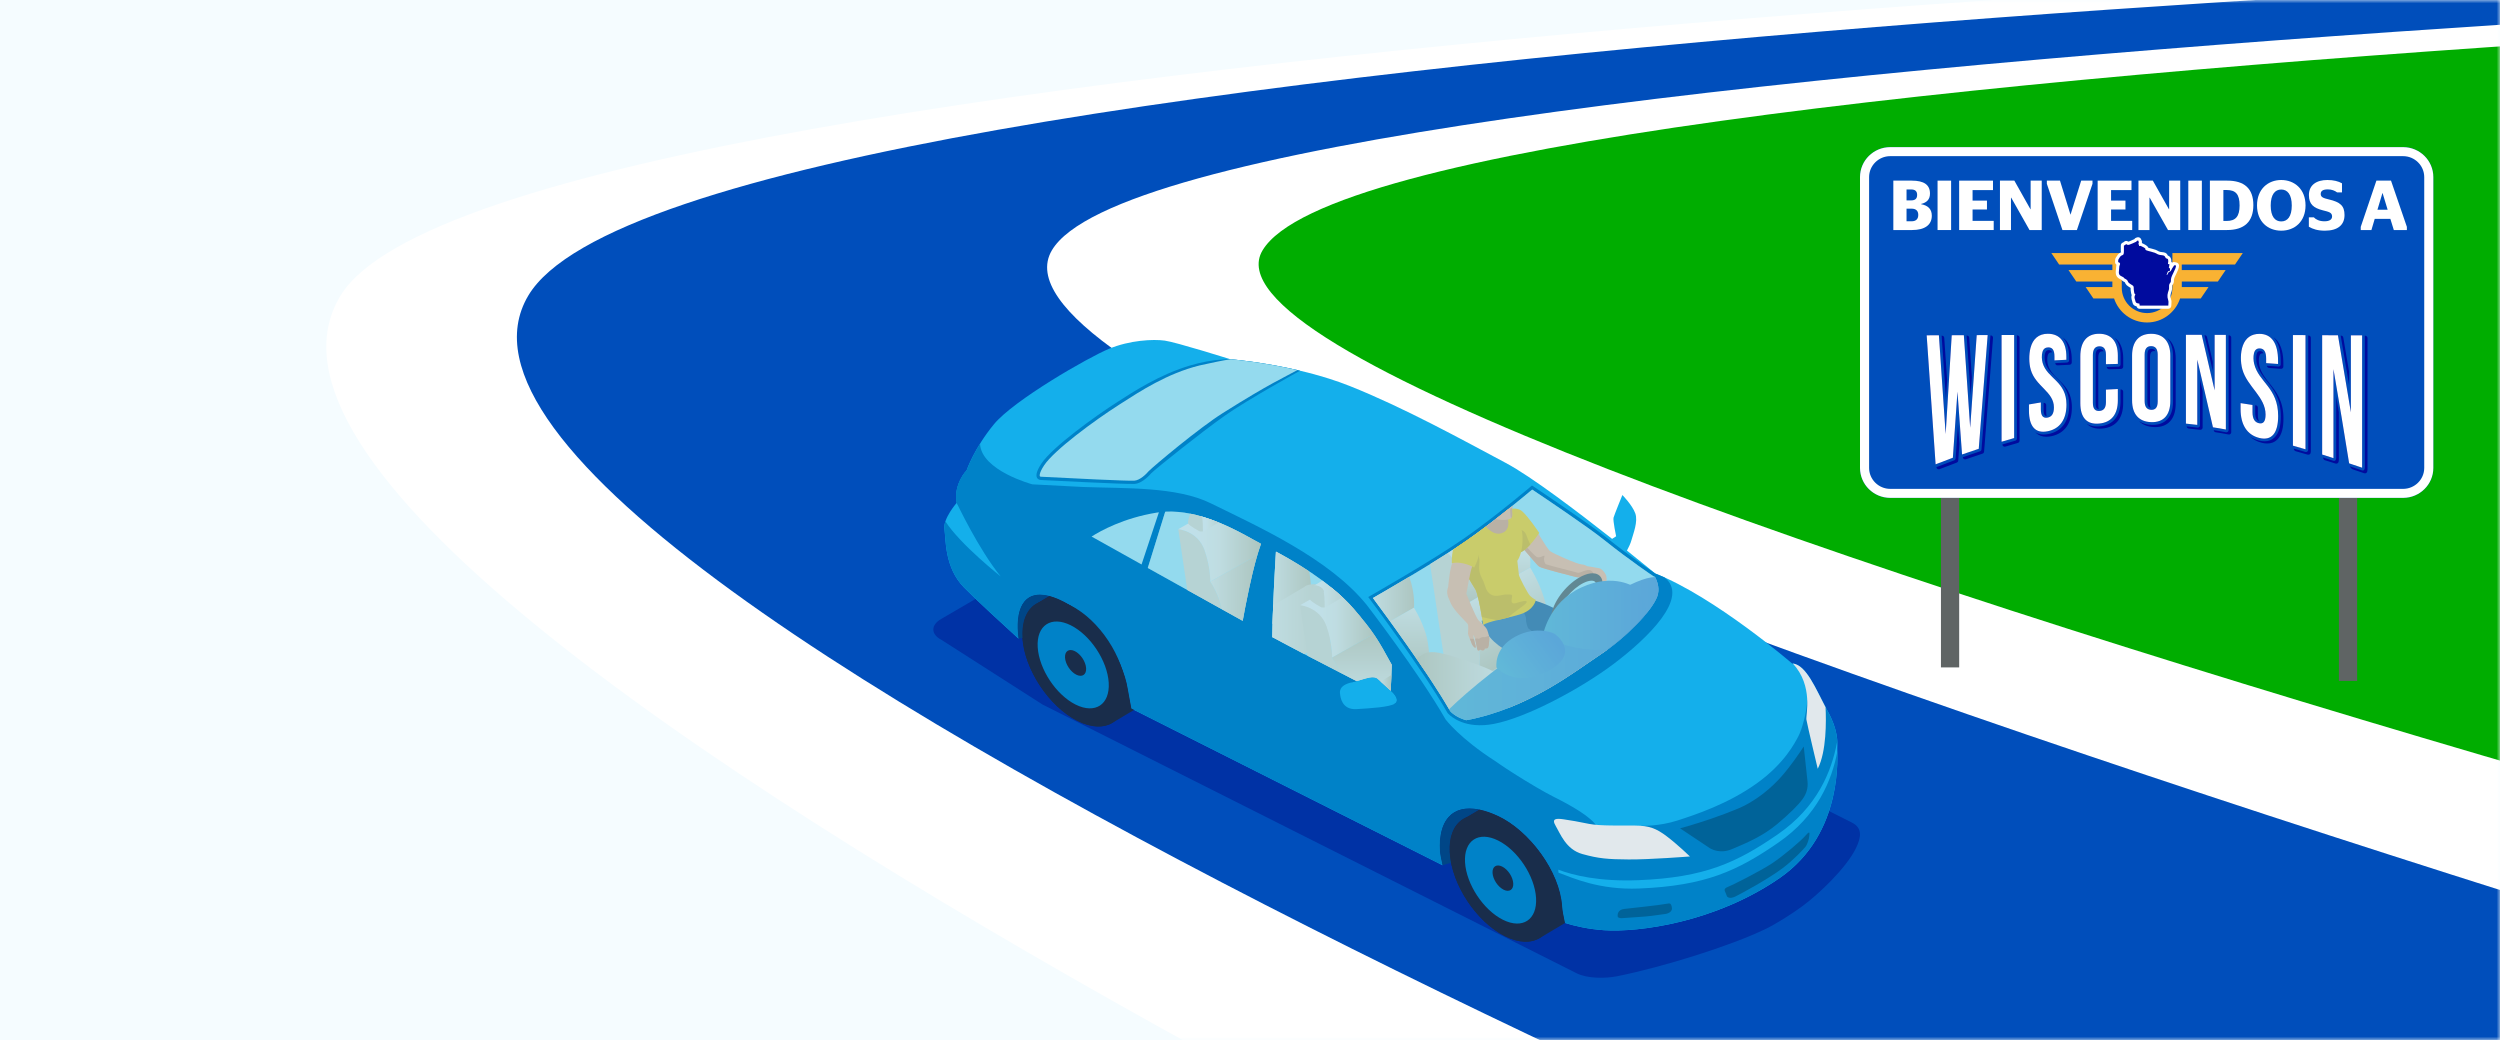 <?xml version="1.0" encoding="UTF-8"?> <svg xmlns="http://www.w3.org/2000/svg" width="375" height="156" viewBox="0 0 375 156" fill="none"><rect x="0" y="0" width="375" height="156" fill="#333333" stroke="none"/><g clip-path="url(#clip0_5756_2271)"><rect width="375" height="156" fill="white"></rect><path d="M375 0H0V156H375V0Z" fill="#F5FCFF"></path><mask id="mask0_5756_2271" style="mask-type:alpha" maskUnits="userSpaceOnUse" x="0" y="0" width="375" height="156"><rect width="375" height="156" transform="matrix(-1 0 0 1 375 0)" fill="#F5FCFF"></rect></mask><g mask="url(#mask0_5756_2271)"><path d="M481.001 -5.706L374.813 0.097L176.849 20.841L139.967 42.743L307.672 140.426L448.45 153.684L481.001 -5.706Z" fill="#00AD00"></path><path d="M437.509 -7.297C437.509 -7.297 75.411 4.265 51.072 44.358C21.095 93.745 318.26 226.199 318.26 226.199L569.125 166.757C569.125 166.757 171.487 67.459 189.381 37.557C208.081 6.309 578.295 -2.295 578.295 -2.295L437.509 -7.297Z" fill="white"></path><path d="M346.422 206.702C346.422 206.702 52.671 89.192 79.234 44.358C103.14 4.009 465.671 -5.998 465.671 -5.998L546.69 -4.463C546.69 -4.463 176.252 6.173 157.777 37.553C138.027 71.102 537.521 181.918 537.521 181.918L346.422 206.702Z" fill="#004EBB"></path></g><path d="M141.165 92.852C139.58 93.762 139.616 95.177 141.25 95.998L156.379 105.68L236.49 145.988C238.124 146.809 240.817 146.789 242.613 146.429C249.427 145.046 259.473 141.936 264.828 139.352C266.473 138.555 268.855 137.03 270.328 135.947C272.807 134.127 276.948 130.2 278.392 127.227C279.188 125.581 279.407 124.206 277.773 123.381L179.338 73.844C177.704 73.023 175.071 73.092 173.486 74.002L141.165 92.852Z" fill="#0032A5"></path><path d="M143.499 75.43C143.005 72.587 144.999 70.545 144.999 70.545C144.999 70.545 146.123 67.249 149.088 63.641C152.052 60.038 163.169 53.644 166.324 52.33C169.474 51.015 172.989 50.854 174.716 51.092C176.446 51.331 184.527 53.879 184.527 53.879C184.527 53.879 194.314 54.659 202.438 57.891C210.563 61.122 219.367 65.979 225.89 69.453C229.692 71.475 236.66 76.769 241.816 80.829L242.419 80.445C242.419 80.445 241.917 78.071 242.031 77.65C242.144 77.226 243.357 74.253 243.357 74.253C243.357 74.253 244.837 75.754 245.29 76.995C245.743 78.237 244.963 80.109 244.72 81.019C244.582 81.537 244.275 82.151 244.041 82.588C244.037 82.584 244.028 82.58 244.024 82.576C246.556 84.598 248.275 86.018 248.275 86.018C257.249 89.54 268.811 99.517 268.811 99.517C271.019 99.63 272.544 103.796 274.133 106.635C275.727 109.478 275.642 111.391 275.597 112.224C275.549 113.057 276.657 124.983 266.979 131.684C257.297 138.381 245.747 139.878 240.603 139.53C238.229 139.368 236.223 138.899 234.751 138.442C234.549 137.476 234.363 136.57 234.322 135.939C234.011 130.746 229.389 124.538 224.657 122.362C218.53 119.544 215.675 122.407 215.99 127.604C216.023 128.117 216.176 128.93 216.383 129.784L169.709 106.279C169.503 105.171 169.28 104.034 169.171 103.347C168.403 98.619 164.714 93.293 160.605 90.83C154.038 86.895 152.076 90.632 152.78 95.784C152.78 95.788 152.78 95.788 152.78 95.792C150.451 93.673 146.584 90.126 144.607 88.121C141.654 85.132 141.885 80.845 141.663 79.325C141.44 77.804 143.499 75.43 143.499 75.43Z" fill="#14AFEB"></path><path d="M141.659 79.325C141.881 80.845 141.651 85.132 144.603 88.121C146.584 90.127 150.447 93.673 152.776 95.792C152.776 95.788 152.776 95.788 152.776 95.784C152.068 90.632 154.034 86.891 160.601 90.83C164.71 93.293 168.403 98.619 169.167 103.347C169.28 104.034 169.503 105.171 169.705 106.279L216.379 129.784C216.172 128.93 216.015 128.117 215.986 127.604C215.675 122.407 218.53 119.544 224.653 122.363C229.385 124.538 234.007 130.746 234.318 135.939C234.355 136.57 234.545 137.476 234.747 138.442C236.219 138.899 238.225 139.368 240.599 139.53C245.743 139.878 257.293 138.382 266.975 131.684C275.759 125.606 275.658 115.225 275.601 112.729C274.788 117 272.633 122.346 266.724 126.411C260.618 130.613 255.854 132.873 245.84 133.278C239.94 133.512 235.985 131.729 233.768 130.892L233.74 130.451C235.956 131.288 239.863 132.263 245.763 132.028C255.781 131.628 260.541 129.363 266.647 125.165C272.596 121.073 274.74 115.686 275.541 111.399C275.569 111.549 275.589 111.69 275.609 111.828C275.63 110.857 275.504 109.098 274.129 106.639C273.684 105.842 273.243 104.944 272.795 104.059C271.759 105.818 271.084 104.952 271.084 104.952C271.031 106.869 270.243 109.551 269.753 110.448C269.264 111.346 267.735 114.497 263.465 117.542C259.198 120.587 254.353 122.197 251.583 123.086C248.813 123.976 246.176 123.871 246.176 123.871C242.924 125.505 239.604 124.098 239.604 124.098C238.832 122.581 235.532 120.757 233.057 119.524C231.714 118.852 229.344 117.465 227.197 116.102C225.393 114.958 224.333 114.197 224.333 114.197C218.943 110.74 216.844 107.921 216.844 107.921C212.743 100.775 204.994 90.721 204.994 90.721C199.353 83.753 188.716 78.985 181.587 75.483C176.499 72.983 168.864 73.279 162.454 73.048L154.859 72.652C154.859 72.652 147.155 70.593 147.005 66.541C145.581 68.834 144.999 70.537 144.999 70.537C144.999 70.537 143.005 72.583 143.499 75.422C143.499 75.422 146.783 82.402 150.107 86.467C150.107 86.467 144.028 81.67 141.812 78.204C141.679 78.601 141.61 78.985 141.659 79.325ZM202.766 102.352C204.756 101.899 205.937 101.187 206.693 101.859L208.905 103.873C208.905 103.873 210.062 105.001 209.245 105.535C208.428 106.069 205.706 106.234 203.47 106.368C201.233 106.501 201.059 104.471 201.015 104.144C200.966 103.812 200.78 102.805 202.766 102.352Z" fill="#0082C8"></path><path d="M173.434 76.409C173.85 76.34 174.267 76.295 174.683 76.271C180.98 75.891 187.35 79.878 189.537 81.1C193.052 83.057 199.648 86.604 203.458 91.048C208.116 96.48 207.016 96.039 214.065 108.095C214.065 108.095 212.068 107.088 209.136 105.595C209.172 105.575 209.212 105.559 209.245 105.535C210.062 105.001 208.905 103.872 208.905 103.872L206.693 101.858C205.937 101.191 204.76 101.899 202.782 102.348C197.63 99.703 191.948 96.751 188.603 94.903C181.364 90.895 162.806 80.525 162.806 80.525C162.806 80.525 166.745 77.496 173.434 76.409Z" fill="#0082C8"></path><path d="M219.719 122.702L221.879 121.42C222.716 121.59 223.638 121.897 224.653 122.366C229.385 124.542 234.007 130.75 234.319 135.943C234.355 136.573 234.545 137.479 234.747 138.446C234.747 138.446 234.751 138.446 234.755 138.446L230.95 140.711C229.648 141.495 227.816 141.463 225.741 140.427C221.454 138.284 217.75 132.675 217.463 127.895C217.305 125.294 218.191 123.474 219.719 122.702Z" fill="#192D4B"></path><path d="M221.879 121.416L219.719 122.698C218.186 123.471 217.301 125.29 217.458 127.891C217.487 128.388 217.556 128.894 217.657 129.403L216.379 129.783C216.172 128.93 216.015 128.117 215.986 127.604C215.724 123.272 217.669 120.563 221.879 121.416Z" fill="#004687"></path><path d="M217.459 127.891C217.746 132.671 221.454 138.284 225.737 140.423C230.024 142.563 233.267 140.423 232.98 135.643C232.693 130.863 228.985 125.25 224.698 123.11C220.415 120.971 217.172 123.11 217.459 127.891Z" fill="#192D4B"></path><path d="M217.916 128.343C218.183 132.752 221.6 137.928 225.551 139.902C229.506 141.875 232.495 139.906 232.232 135.493C231.965 131.085 228.548 125.909 224.593 123.935C220.641 121.962 217.653 123.935 217.916 128.343Z" fill="#192D4B"></path><path d="M219.756 129.359C219.954 132.643 222.498 136.493 225.438 137.965C228.378 139.433 230.602 137.965 230.408 134.685C230.21 131.401 227.666 127.551 224.726 126.083C221.782 124.607 219.557 126.079 219.756 129.359Z" fill="#0082C8"></path><path d="M223.881 130.944C223.937 131.903 224.681 133.023 225.539 133.456C226.396 133.884 227.047 133.456 226.987 132.497C226.93 131.539 226.186 130.414 225.328 129.986C224.471 129.557 223.824 129.986 223.881 130.944Z" fill="#192D4B"></path><path d="M155.623 90.417L157.366 89.378C158.288 89.617 159.364 90.086 160.602 90.83C164.711 93.293 168.403 98.619 169.167 103.346C169.28 104.034 169.503 105.17 169.705 106.278L170.114 106.485L166.85 108.426C165.548 109.211 163.716 109.178 161.641 108.143C157.354 106.003 153.646 100.39 153.359 95.61C153.205 93.01 154.091 91.194 155.623 90.417Z" fill="#192D4B"></path><path d="M153.359 95.61C153.646 100.391 157.354 106.004 161.641 108.143C165.928 110.283 169.171 108.147 168.884 103.363C168.597 98.583 164.888 92.969 160.602 90.83C156.315 88.691 153.071 90.83 153.359 95.61Z" fill="#192D4B"></path><path d="M153.816 96.063C154.082 100.471 157.5 105.648 161.451 107.625C165.406 109.599 168.395 107.625 168.132 103.217C167.865 98.809 164.448 93.632 160.492 91.659C156.541 89.681 153.553 91.655 153.816 96.063Z" fill="#192D4B"></path><path d="M155.655 97.078C155.854 100.358 158.397 104.212 161.337 105.684C164.282 107.152 166.502 105.684 166.308 102.405C166.11 99.121 163.566 95.271 160.626 93.799C157.681 92.327 155.457 93.795 155.655 97.078Z" fill="#0082C8"></path><path d="M159.752 98.647C159.813 99.622 160.569 100.766 161.443 101.203C162.316 101.64 162.98 101.203 162.919 100.229C162.858 99.254 162.106 98.109 161.228 97.673C160.355 97.236 159.696 97.673 159.752 98.647Z" fill="#192D4B"></path><path d="M157.366 89.382L155.623 90.422C154.091 91.194 153.205 93.014 153.359 95.61C153.359 95.63 153.363 95.655 153.363 95.675L152.776 95.792C152.776 95.788 152.776 95.788 152.776 95.784C152.202 91.603 153.391 88.355 157.366 89.382Z" fill="#004687"></path><path d="M219.723 80.683C224.532 77.319 229.797 72.826 229.797 72.826C229.797 72.826 238.128 78.37 240.846 80.542C244.914 83.793 248.275 86.018 248.275 86.018C248.724 86.196 249.185 86.39 249.646 86.596C253.569 89.569 247.09 95.78 242.091 99.554C237.093 103.323 228.907 107.682 224.042 108.592C223.541 108.685 223.072 108.742 222.627 108.77C218.773 109.001 217.131 106.942 217.131 106.942C213.398 100.399 205.233 89.552 205.233 89.552C205.233 89.552 214.915 84.048 219.723 80.683Z" fill="#0082C8"></path><path d="M156.21 69.538C157.847 67.059 164.282 62.42 167.646 60.273C170.053 58.736 173.947 56.156 178.618 54.789C180.175 54.332 181.817 54.012 183.52 53.911C183.851 53.891 184.187 53.879 184.527 53.879C184.527 53.879 189.339 54.263 195.013 55.605C195.013 55.605 187.204 59.892 183.698 62.367C180.191 64.838 173.426 70.254 172.661 71.01C172.661 71.01 171.44 72.514 170.174 72.587C168.908 72.664 156.161 72.001 156.161 72.001C156.161 72.001 154.572 72.017 156.21 69.538Z" fill="#0082C8"></path><path d="M220.002 81.079C224.143 78.184 228.669 74.411 229.829 73.436C231.354 74.455 238.16 79.025 240.534 80.926C244.574 84.153 247.967 86.406 248 86.426L248.044 86.454L248.093 86.474C248.141 86.495 248.198 86.519 248.25 86.539C248.663 87.34 248.97 88.395 248.59 89.451C247.818 91.606 243.875 95.663 240.041 98.194C236.336 100.637 229.275 106.291 219.929 108.03C218.413 107.605 217.664 106.821 217.527 106.663C214.239 100.916 207.514 91.809 205.949 89.706C207.971 88.541 215.845 83.991 220.002 81.079Z" fill="#94DAEE"></path><path d="M188.017 80.954C188.45 81.193 188.83 81.407 189.149 81.573C187.952 84.817 186.808 90.875 186.403 93.123C182.432 90.915 176.871 87.817 172.168 85.193L174.784 76.757C179.957 76.473 185.194 79.385 188.017 80.954Z" fill="#94DAEE"></path><path d="M173.514 76.89C173.62 76.874 173.725 76.861 173.834 76.845L171.233 84.671C167.824 82.77 164.989 81.185 163.736 80.485C165.082 79.624 168.536 77.698 173.514 76.89Z" fill="#94DAEE"></path><path d="M170.141 72.102C170.999 72.049 171.973 71.074 172.277 70.702L172.293 70.682L172.313 70.666C173.122 69.861 179.787 64.252 183.41 61.967C190.528 57.478 192.7 56.58 194.609 55.513C189.562 54.348 185.287 53.943 184.616 53.887C183.447 54.048 181.93 54.38 179.936 54.817C175.075 56.014 170.946 58.74 168.285 60.442L167.905 60.685C164.124 63.099 158.122 67.524 156.614 69.805C155.793 71.046 155.971 71.418 155.975 71.43C156.011 71.499 156.149 71.511 156.149 71.511H156.153H156.181C160.585 71.746 169.163 72.162 170.141 72.102Z" fill="#94DAEE"></path><path d="M272.661 115.317C272.661 115.317 271.076 108.673 270.962 107.949C270.849 107.225 272.046 102.926 268.932 99.529C270.938 99.768 272.378 103.343 273.834 106.089C273.935 108.139 273.987 112.729 272.661 115.317Z" fill="#E1E8EC"></path><path d="M253.492 128.469C253.492 128.469 251.648 126.686 250.03 125.461C248.416 124.235 247.365 123.859 245.282 123.835C243.203 123.815 239.976 123.908 238.391 123.588C236.806 123.269 235.52 123.026 234.508 122.893C233.497 122.755 232.664 122.735 233.344 123.867C234.023 124.999 234.864 127.414 237.352 128.105C239.839 128.797 241.181 128.894 244.291 128.918C247.401 128.947 253.492 128.469 253.492 128.469Z" fill="#E1E8EC"></path><path d="M258.466 127.689C258.899 127.664 259.332 127.559 259.756 127.381L260.104 127.236C262.049 126.415 264.464 125.392 266.623 123.572C268.471 122.011 269.701 120.802 270.38 119.871C270.979 119.05 271.226 118.185 271.128 117.222C271.035 116.317 270.736 113.546 270.562 111.973C269.842 113.081 268.564 114.954 267.185 116.511C266.017 117.829 263.554 120.227 260.165 121.505C259.93 121.594 259.696 121.687 259.461 121.784C259.231 121.877 259 121.97 258.77 122.055C256.032 123.095 253.334 123.887 252.012 124.251L256.505 127.244C256.501 127.248 257.306 127.758 258.466 127.689Z" fill="#006399"></path><path d="M243.608 136.343C244.962 136.177 248.461 135.842 250.135 135.546C250.41 135.498 250.681 135.405 250.786 136.169C250.895 136.934 249.832 137.091 249.832 137.091C248.364 137.31 246.993 137.484 246.107 137.528C246.107 137.528 243.458 137.718 243.211 137.73C242.904 137.742 242.677 137.568 242.677 137.568C242.552 137.083 242.758 136.448 243.608 136.343Z" fill="#006399"></path><path d="M258.721 133.641L259.056 134.47C259.056 134.47 259.376 134.936 260.322 134.466C261.265 133.997 265.135 131.915 267.375 130.24C269.037 128.999 270.55 127.357 270.833 127.001C271.116 126.645 271.379 125.739 271.391 125.412C271.403 125.084 271.593 124.453 270.865 125.298C270.137 126.144 267.541 128.352 265.806 129.504C264.071 130.657 259.724 132.845 258.984 133.128C258.988 133.132 258.579 133.29 258.721 133.641Z" fill="#006399"></path><path d="M144.878 70.682C144.878 70.682 144.404 71.762 145.355 72.854C146.305 73.946 148.42 75.822 148.42 75.822C148.42 75.822 148.954 76.033 147.975 77.222C146.997 78.41 146.875 78.419 146.875 78.419C146.875 78.419 146.73 78.588 146.495 78.601C146.317 78.613 146.091 78.532 145.84 78.216C145.258 77.489 144.073 76.364 143.503 75.426C143.078 73.02 144.449 71.184 144.878 70.682Z" fill="#0082C8"></path><path d="M206.693 101.858C206.033 101.276 205.055 101.741 203.498 102.166C199.134 99.929 194.318 97.434 190.84 95.562C190.896 91.182 191.248 85.083 191.39 82.734C196.615 85.544 200.63 88.505 203.081 91.364C206.135 94.927 206.689 95.934 208.747 99.687C208.755 99.699 208.759 99.711 208.767 99.723L208.61 103.602L206.693 101.858Z" fill="#94DAEE"></path><path d="M216.783 99.889L221.62 101.956C221.798 100.771 222.275 99.04 221.737 95.93C221.207 92.873 219.662 90.746 219.662 90.746C219.662 90.746 219.723 88.218 218.655 85.217C218.3 84.222 217.75 83.502 217.155 82.973C216.31 83.515 215.416 84.073 214.514 84.627L216.783 99.889Z" fill="#D4CDBF"></path><path d="M229.522 85.124C229.522 85.124 229.793 82.787 228.726 79.79C228.119 78.087 227.092 77.024 226.23 76.385C224.398 77.845 222.15 79.58 220.006 81.084C219.181 81.662 218.207 82.305 217.163 82.973C217.758 83.502 218.308 84.222 218.664 85.217C219.731 88.218 219.671 90.746 219.671 90.746L229.522 85.124Z" fill="url(#paint0_linear_5756_2271)"></path><path d="M221.737 95.934C221.207 92.877 219.662 90.75 219.662 90.75L229.518 85.128C229.518 85.128 230.768 87.029 231.605 89.698C232.139 91.397 232.341 94.519 232.163 95.7L221.62 101.96C221.798 100.775 222.279 99.04 221.737 95.934Z" fill="url(#paint1_linear_5756_2271)"></path><path d="M241.125 97.439C238.84 96.509 235.9 95.578 234.791 95.356C232.846 94.964 232.151 95.684 232.151 95.684L221.664 101.908C221.882 103.04 224.111 104.799 226.367 106.146C232.531 103.707 237.246 100.035 240.041 98.191C240.405 97.956 240.765 97.702 241.125 97.439Z" fill="url(#paint2_linear_5756_2271)"></path><path d="M208.513 93.196L212.088 91.158C212.088 91.158 212.318 89.152 211.404 86.58C211.396 86.56 211.388 86.544 211.38 86.523C208.965 87.963 206.858 89.176 205.949 89.702C206.418 90.329 207.352 91.591 208.513 93.196Z" fill="url(#paint3_linear_5756_2271)"></path><path d="M212.087 91.158L208.512 93.196C210.021 95.283 211.921 97.956 213.709 100.613L214.356 100.229C214.506 99.214 214.336 96.537 213.879 95.081C213.159 92.792 212.087 91.158 212.087 91.158Z" fill="url(#paint4_linear_5756_2271)"></path><path d="M217.405 106.445C220.811 104.382 224.673 101.903 224.774 101.418C224.948 100.589 217.729 98.279 215.873 97.924C214.016 97.572 213.353 98.219 213.353 98.219L212.431 98.737C214.259 101.389 216.087 104.164 217.405 106.445Z" fill="url(#paint5_linear_5756_2271)"></path><path d="M230.04 90.034C230.04 90.034 232.834 90.77 234.586 92.181C236.337 93.593 238.65 96.298 238.65 96.298L236.963 98.931C236.963 98.931 231.067 96.044 229.441 95.17C227.816 94.296 226.412 91.623 226.412 91.623L230.04 90.034Z" fill="#014B89"></path><path d="M228.054 90.875C228.054 90.875 228.976 92.428 228.908 92.889C228.839 93.35 229.207 94.232 229.207 94.232C229.207 94.232 232.038 96.387 232.826 97.5C233.615 98.616 234.375 100.351 234.161 100.367C233.947 100.383 230.938 101.596 230.938 101.596C230.938 101.596 228.293 98.786 226.728 98.001C225.163 97.221 222.809 95.728 222.239 93.124L228.054 90.875Z" fill="#1A64A3"></path><path d="M238.075 84.93C238.075 84.93 238.092 84.934 238.116 84.934C238.302 84.963 239.07 85.072 239.414 85.153C239.806 85.246 240.033 85.124 240.53 85.699C241.028 86.277 241.003 86.665 240.983 87.053C240.959 87.442 240.83 88.02 240.704 88.153C240.579 88.287 240.526 88.421 240.344 88.388C240.162 88.356 240.081 88.263 240.093 88.275C240.102 88.287 239.851 88.271 239.867 88.008C239.883 87.749 240.025 87.183 240.025 87.183L239.879 86.718C239.879 86.718 239.519 86.471 239.414 86.504C239.309 86.536 238.306 86.584 238.306 86.584C238.306 86.584 236.903 86.686 236.373 86.548C235.839 86.41 231.302 85.274 230.881 84.995C230.464 84.712 228.883 82.682 228.22 82.019C227.557 81.355 227.318 79.131 226.934 79.014C226.554 78.9 225.672 78.957 225.672 78.957L225.005 77.614C225.005 77.614 226.865 75.746 228.042 76.701C229.219 77.651 229.611 78.221 229.805 78.476C229.999 78.731 231.985 82.281 232.535 82.686C233.089 83.09 236.684 84.668 237.25 84.659C237.655 84.659 238.075 84.93 238.075 84.93Z" fill="#F2A983"></path><path d="M227.933 80.826C227.933 80.826 229.866 83.127 230.452 83.511C231.035 83.895 231.803 83.001 231.658 83.511C231.512 84.021 231.694 84.534 231.896 84.643C232.098 84.753 236.401 85.832 236.697 85.921C236.992 86.01 238.096 85.254 238.658 85.594C238.994 85.796 239.147 86.192 239.083 86.54C238.755 86.564 238.31 86.585 238.31 86.585C238.31 86.585 236.907 86.686 236.377 86.548C235.843 86.411 231.306 85.274 230.885 84.995C230.469 84.712 228.887 82.682 228.224 82.019C228.03 81.825 227.872 81.497 227.735 81.129L227.933 80.826Z" fill="#D88F69"></path><path d="M226.295 76.43C226.295 76.43 227.484 75.956 228.358 76.721C229.231 77.489 230.885 79.932 230.885 79.932C230.885 79.932 229.187 82.569 227.905 82.912C226.619 83.256 226.295 76.43 226.295 76.43Z" fill="#F6C100"></path><path d="M227.136 79.681C227.362 79.216 228.612 79.293 228.944 80.247C229.142 80.826 229.385 81.351 229.546 81.675C229.025 82.249 228.43 82.775 227.904 82.916C227.366 83.058 226.946 81.962 226.63 80.635C226.865 80.187 227.063 79.823 227.136 79.681Z" fill="#DDA800"></path><path d="M223.577 80.652C225.365 80.979 226.59 80.894 226.841 79.92C227.092 78.945 226.028 76.899 226.028 76.899L225.708 76.798C224.629 77.651 223.436 78.577 222.214 79.483C222.392 79.996 222.776 80.506 223.577 80.652Z" fill="#D88F69"></path><path d="M227.832 86.204C227.804 85.836 227.597 84.118 227.597 84.118C227.929 83.673 228.471 82.439 228.37 80.409C228.269 78.379 226.975 76.587 226.975 76.587C226.975 76.587 226.497 76.49 226.109 76.478C225.972 76.587 225.826 76.701 225.685 76.814C225.697 76.826 225.701 76.838 225.713 76.85C226.279 77.493 226.655 79.26 225.543 79.851C224.552 80.377 223.679 79.786 223.141 79.244C223.048 79.151 222.963 79.066 222.878 78.981C221.928 79.697 220.957 80.409 220.003 81.076C219.566 81.384 219.089 81.707 218.579 82.043C218.749 84.134 220.864 87.68 221.297 88.392C221.798 89.217 222.478 93.771 222.478 93.771C223.153 93.201 225.79 92.825 227.978 92.161C230.17 91.498 230.372 89.99 230.372 89.99C230.372 89.99 229.834 89.698 229.502 89.371C229.175 89.047 227.864 86.572 227.832 86.204Z" fill="#F6C100"></path><path d="M226.283 77.918C227.023 77.736 226.805 77.105 226.809 76.64C226.813 76.401 226.845 76.13 226.877 75.863C226.113 76.478 225.256 77.157 224.346 77.861C225.041 78.027 225.781 78.043 226.283 77.918Z" fill="#F2A983"></path><path d="M226.643 77.744C226.942 77.473 226.809 77.004 226.813 76.64C226.817 76.401 226.849 76.13 226.881 75.863C226.865 75.875 226.853 75.888 226.837 75.9C226.865 76.049 226.869 76.239 226.655 76.26C226.42 76.28 226.562 76.688 226.554 76.951C226.554 77.093 226.582 77.441 226.643 77.744Z" fill="#D88F69"></path><path d="M221.911 84.287C221.806 85.383 221.875 85.965 222.364 86.883C222.849 87.802 222.785 88.679 223.63 89.168C224.475 89.658 225.219 89.14 226.077 89.168C226.934 89.193 226.865 89.156 226.772 89.735C226.679 90.309 226.728 90.657 227.444 90.45C228.163 90.24 229.174 89.904 228.976 90.382C228.819 90.766 226.877 91.898 226.255 92.634C225.676 92.776 225.11 92.905 224.596 93.031C223.941 92.917 223.128 92.748 222.283 92.561C222.045 91.15 221.632 88.954 221.301 88.404C220.839 87.644 218.639 84.4 218.757 82.398L221.131 82.119C221.131 82.111 222.016 83.191 221.911 84.287Z" fill="#DDA800"></path><path d="M234.194 94.337C234.651 94.337 235.196 94.195 235.803 93.9C237.898 92.877 239.928 90.374 240.333 88.307C240.62 86.839 240.013 85.99 238.881 85.99C238.424 85.99 237.878 86.131 237.271 86.427C235.176 87.45 233.146 89.953 232.742 92.02C232.455 93.488 233.065 94.337 234.194 94.337ZM233.664 92.194C234.003 90.475 235.775 88.299 237.538 87.438C237.991 87.215 238.408 87.102 238.739 87.102C238.998 87.102 239.184 87.171 239.297 87.308C239.471 87.518 239.512 87.935 239.415 88.445C239.075 90.163 237.303 92.339 235.54 93.201C235.087 93.423 234.671 93.54 234.339 93.54C234.08 93.54 233.894 93.472 233.781 93.334C233.607 93.12 233.563 92.703 233.664 92.194Z" fill="#39464A"></path><path d="M248.591 89.451C248.967 88.408 248.667 87.365 248.263 86.568C245.258 86.536 238.82 91.065 232.495 94.834C226.368 98.486 219.978 103.788 217.37 106.384C217.422 106.477 217.479 106.57 217.527 106.659C217.665 106.817 218.413 107.602 219.93 108.026C229.276 106.287 236.337 100.638 240.041 98.191C243.875 95.663 247.818 91.607 248.591 89.451Z" fill="url(#paint6_linear_5756_2271)"></path><path d="M247.017 91.947C246.678 89.933 245.266 88.129 245.266 88.129C245.266 88.129 242.164 85.832 237.178 88.129C232.191 90.426 231.431 95.368 231.431 95.368V95.465C234.375 96.86 237.93 97.802 241.206 97.374C243.438 95.74 245.594 93.706 247.017 91.947Z" fill="url(#paint7_linear_5756_2271)"></path><path d="M224.475 100.124C224.475 100.124 224.014 97.257 227.294 95.498C230.574 93.739 233.174 95.057 233.174 95.057C233.174 95.057 237.315 97.892 232.264 100.622C227.217 103.351 224.475 100.124 224.475 100.124Z" fill="url(#paint8_linear_5756_2271)"></path><path d="M221.798 93.075C222.049 93.35 222.906 94.03 223.076 94.483C223.246 94.936 223.46 95.623 223.383 96.088C223.306 96.557 223.343 97.164 223.096 97.233C222.849 97.301 222.732 97.253 222.732 97.253C222.732 97.253 222.712 97.572 222.392 97.56C222.077 97.548 222.117 97.419 222.117 97.419C222.117 97.419 221.859 97.617 221.717 97.572C221.575 97.528 221.515 97.03 221.515 97.03C221.515 97.03 221.288 95.862 221.244 95.76C221.203 95.659 220.993 95.101 220.985 95.295C220.977 95.486 221.187 96.222 221.232 96.468C221.276 96.715 221.446 97.127 221.3 97.16C221.155 97.188 220.819 96.784 220.718 96.436C220.617 96.088 220.208 95.291 220.2 95.053C220.192 94.818 220.326 93.835 220.148 93.585C219.97 93.334 218.126 91.615 217.649 90.556C217.171 89.492 217.163 89.472 217.082 88.991C217.014 88.574 217.228 88.032 217.228 88.032C217.228 88.032 217.471 85.177 217.867 84.409C218.263 83.64 218.486 83.151 218.506 82.916C218.526 82.682 218.712 81.748 219.448 81.654C220.184 81.561 221.604 82.843 221.644 83.353C221.685 83.863 221.074 84.417 220.811 85.019C220.548 85.622 219.954 89.067 219.954 89.067C219.954 89.067 221.341 92.574 221.798 93.075Z" fill="#F2A983"></path><path d="M223.096 97.232C222.85 97.301 222.732 97.253 222.732 97.253C222.732 97.253 222.712 97.572 222.393 97.56C222.077 97.548 222.118 97.418 222.118 97.418C222.118 97.418 221.859 97.617 221.717 97.572C221.576 97.528 221.515 97.03 221.515 97.03C221.515 97.03 221.349 96.177 221.272 95.865C221.333 95.671 221.851 95.829 221.851 95.829C221.851 95.829 221.96 95.728 222.199 95.623C222.437 95.518 222.745 95.582 222.745 95.582C222.745 95.582 222.882 95.542 223.242 95.417C223.274 95.404 223.311 95.396 223.343 95.392C223.392 95.643 223.416 95.886 223.383 96.092C223.307 96.553 223.343 97.164 223.096 97.232Z" fill="#D88F69"></path><path d="M220.467 95.805C220.726 95.805 220.969 95.833 221.086 95.845C221.143 96.084 221.208 96.335 221.232 96.46C221.276 96.707 221.446 97.119 221.301 97.152C221.155 97.18 220.819 96.775 220.718 96.428C220.674 96.278 220.569 96.043 220.467 95.805Z" fill="#D88F69"></path><path d="M221.778 81.889C221.571 81.202 221.163 80.801 220.73 80.567C220.488 80.74 220.245 80.915 220.006 81.08C219.392 81.509 218.692 81.978 217.948 82.463C217.717 83.515 217.774 84.485 217.774 84.485C219.42 84.105 221.123 85.129 221.123 85.129C221.123 85.129 222.202 83.3 221.778 81.889Z" fill="#F6C100"></path><path d="M196.352 85.69C194.868 84.707 193.234 83.728 191.455 82.77L191.386 82.81C191.261 84.865 190.99 89.568 190.881 93.6L196.66 90.171C196.789 89.293 196.68 87.19 196.352 85.69Z" fill="url(#paint9_linear_5756_2271)"></path><path d="M204.137 92.613C203.821 92.233 203.474 91.821 203.085 91.368C202.208 90.345 201.132 89.313 199.87 88.278C199.049 88.019 198.35 87.825 197.937 87.74C196.267 87.404 195.672 88.023 195.672 88.023L190.973 90.814C190.908 92.456 190.856 94.106 190.836 95.57C192.259 96.338 193.913 97.208 195.664 98.126C197.541 97.009 201.723 94.352 204.137 92.613Z" fill="url(#paint10_linear_5756_2271)"></path><path d="M199.814 98.651C199.814 98.651 199.867 96.479 198.953 93.907C197.929 91.032 195.014 90.777 195.014 90.777L196.138 98.36C197.703 99.177 199.341 100.026 200.962 100.859C200.425 99.496 199.814 98.651 199.814 98.651Z" fill="#D4CDBF"></path><path d="M206.046 95.096C205.322 94.049 204.457 92.965 203.086 91.363C202.168 90.296 201.035 89.212 199.701 88.128L195.014 90.777C195.014 90.777 197.929 91.028 198.953 93.907C199.867 96.479 199.814 98.651 199.814 98.651L206.046 95.096Z" fill="url(#paint11_linear_5756_2271)"></path><path d="M206.693 101.858L208.61 103.605L208.768 99.727C208.764 99.715 208.756 99.703 208.747 99.691C207.611 97.62 206.932 96.386 206.042 95.096L199.81 98.651C199.81 98.651 200.421 99.496 200.954 100.859C201.808 101.3 202.661 101.737 203.494 102.166C205.055 101.741 206.034 101.276 206.693 101.858Z" fill="url(#paint12_linear_5756_2271)"></path><path d="M198.419 88.371C198.678 88.674 198.706 90.296 198.702 91.109C198.775 91.097 198.847 91.076 198.92 91.048L201.363 89.588C200.477 88.759 199.474 87.926 198.354 87.097C197.743 87.465 197.258 87.756 197.108 87.845C197.549 87.768 198.111 88.007 198.419 88.371Z" fill="url(#paint13_linear_5756_2271)"></path><path d="M197.113 87.841C197.549 87.772 198.108 88.007 198.419 88.371C198.678 88.674 198.706 90.296 198.702 91.109C198.419 91.157 198.184 91.097 198.184 91.097C198.184 91.097 196.704 90.3 196.502 89.94C196.3 89.58 197.064 87.874 197.064 87.874C197.064 87.874 197.084 87.858 197.113 87.841Z" fill="#D4CDBF"></path><path d="M208.707 101.252L207.085 102.214L208.614 103.605L208.707 101.252Z" fill="url(#paint14_linear_5756_2271)"></path><path d="M180.681 82.508C179.657 79.632 176.742 79.377 176.742 79.377L178.092 88.497C179.868 89.488 181.623 90.466 183.257 91.372C182.755 88.926 181.542 87.251 181.542 87.251C181.542 87.251 181.595 85.08 180.681 82.508Z" fill="#D4CDBF"></path><path d="M188.611 83.219L181.542 87.251C181.542 87.251 182.751 88.93 183.257 91.373C184.377 91.995 185.437 92.586 186.403 93.124C186.747 91.215 187.62 86.568 188.611 83.219Z" fill="url(#paint15_linear_5756_2271)"></path><path d="M188.611 83.219C188.789 82.625 188.967 82.063 189.149 81.573C188.83 81.408 188.449 81.197 188.017 80.955C186.189 79.936 183.338 78.358 180.151 77.448L176.738 79.377C176.738 79.377 179.653 79.628 180.677 82.508C181.591 85.08 181.538 87.251 181.538 87.251L188.611 83.219Z" fill="url(#paint16_linear_5756_2271)"></path><path d="M180.317 77.497C180.422 78.127 180.434 79.126 180.434 79.705C180.507 79.693 180.58 79.672 180.652 79.644L182.792 78.366C181.999 78.043 181.17 77.747 180.317 77.497Z" fill="url(#paint17_linear_5756_2271)"></path><path d="M178.234 78.536C178.436 78.896 179.916 79.693 179.916 79.693C179.916 79.693 180.151 79.754 180.434 79.705C180.434 79.123 180.422 78.128 180.317 77.497C179.738 77.327 179.152 77.177 178.553 77.06C178.351 77.586 178.113 78.314 178.234 78.536Z" fill="#D4CDBF"></path><path opacity="0.45" d="M188.017 80.954C188.45 81.193 188.83 81.407 189.149 81.573C187.952 84.817 186.808 90.875 186.403 93.123C182.432 90.915 176.871 87.817 172.168 85.193L174.784 76.757C179.957 76.473 185.194 79.385 188.017 80.954Z" fill="#94DAEE"></path><path opacity="0.45" d="M220.002 81.079C224.143 78.184 228.669 74.411 229.829 73.436C231.354 74.455 238.16 79.025 240.534 80.926C244.574 84.153 247.967 86.406 248 86.426L248.044 86.454L248.093 86.474C248.141 86.495 248.198 86.519 248.25 86.539C248.663 87.34 248.97 88.395 248.59 89.451C247.818 91.606 243.875 95.663 240.041 98.194C236.336 100.637 229.275 106.291 219.929 108.03C218.413 107.605 217.664 106.821 217.527 106.663C214.239 100.916 207.514 91.809 205.949 89.706C207.971 88.541 215.845 83.991 220.002 81.079Z" fill="#94DAEE"></path><path opacity="0.45" d="M206.693 101.858C206.033 101.276 205.055 101.741 203.498 102.166C199.134 99.929 194.318 97.434 190.84 95.562C190.896 91.182 191.248 85.083 191.39 82.734C196.615 85.544 200.63 88.505 203.081 91.364C206.135 94.927 206.689 95.934 208.747 99.687C208.755 99.699 208.759 99.711 208.767 99.723L208.61 103.602L206.693 101.858Z" fill="#94DAEE"></path><path d="M293.878 46.352H291.141V100.111H293.878V46.352Z" fill="#5F6464"></path><path d="M353.572 48.375H350.835V102.134H353.572V48.375Z" fill="#5F6464"></path><path d="M360.465 22.069H283.535C281.035 22.069 279 24.085 279 26.561V70.189C279 72.666 281.035 74.681 283.535 74.681H360.465C362.965 74.681 365 72.666 365 70.189V26.561C365 24.085 362.965 22.069 360.465 22.069Z" fill="#004EBB"></path><path d="M360.465 23.423C362.207 23.423 363.635 24.836 363.635 26.563V70.191C363.635 71.916 362.209 73.33 360.465 73.33H283.535C281.793 73.33 280.365 71.918 280.365 70.191V26.561C280.365 24.836 281.791 23.422 283.535 23.422H360.465V23.423ZM360.465 22.069H283.535C281.035 22.069 279 24.085 279 26.561V70.189C279 72.666 281.035 74.681 283.535 74.681H360.465C362.965 74.681 365 72.666 365 70.189V26.561C365 24.085 362.965 22.069 360.465 22.069Z" fill="white"></path><g clip-path="url(#clip1_5756_2271)"><path fill-rule="evenodd" clip-rule="evenodd" d="M297.387 68.043L294.889 68.889C294.86 68.898 294.825 68.908 294.791 68.908C294.603 68.923 294.439 68.78 294.425 68.592V68.572C294.449 68.567 294.469 68.562 294.494 68.552L296.991 67.707C297.125 67.662 297.214 67.544 297.223 67.41L298.563 50.35C298.563 50.34 298.563 50.325 298.563 50.315H298.588C298.608 50.315 298.623 50.315 298.643 50.315C298.831 50.33 298.969 50.493 298.954 50.681L297.614 67.741C297.604 67.88 297.52 67.999 297.387 68.043ZM293.91 66.584L293.737 69.076C293.732 69.21 293.648 69.334 293.52 69.388L290.929 70.377C290.899 70.387 290.864 70.397 290.83 70.397C290.642 70.412 290.479 70.268 290.469 70.08V70.061C290.493 70.056 290.513 70.051 290.538 70.041L293.129 69.052C293.263 69.002 293.347 68.879 293.347 68.74L293.698 63.632L293.91 66.584ZM291.245 50.355H291.275C291.463 50.34 291.626 50.484 291.636 50.672L292.071 57.026L291.893 59.899L291.245 50.355ZM294.988 50.335H295.018C295.206 50.32 295.369 50.464 295.379 50.652L295.784 56.61L295.597 59.295L294.988 50.335ZM302.564 66.475C302.04 66.629 301.526 66.777 300.818 66.985C300.779 67 300.739 67.005 300.7 67.005C300.512 67.005 300.359 66.856 300.359 66.668C300.383 66.663 300.403 66.658 300.423 66.648C301.125 66.441 301.644 66.288 302.168 66.139L302.287 66.105C302.435 66.06 302.534 65.927 302.534 65.778V50.315V50.31H302.559C302.569 50.31 302.579 50.31 302.589 50.31C302.777 50.31 302.93 50.464 302.93 50.652V66.115C302.93 66.263 302.831 66.396 302.683 66.441L302.564 66.475ZM309.408 50.622C309.62 50.765 309.808 50.943 309.971 51.146C310.496 51.799 310.763 52.743 310.763 53.935V54.37C310.763 54.553 310.619 54.702 310.436 54.712C310.145 54.726 309.808 54.746 309.467 54.761C309.2 54.776 308.938 54.791 308.671 54.8C308.656 54.8 308.641 54.805 308.626 54.805C308.439 54.805 308.285 54.657 308.285 54.469C308.547 54.454 308.809 54.44 309.071 54.43C309.408 54.41 309.749 54.395 310.041 54.38C310.224 54.37 310.367 54.222 310.367 54.039V53.604C310.367 52.412 310.1 51.468 309.576 50.815C309.521 50.751 309.467 50.686 309.408 50.622ZM307.811 52.857C307.776 52.852 307.741 52.852 307.702 52.852C307.563 52.857 307.454 52.887 307.37 52.951C307.286 53.015 307.217 53.129 307.168 53.287C307.108 53.49 307.084 53.732 307.089 53.985C307.094 54.261 307.133 54.533 307.197 54.761C307.454 55.646 308.073 56.249 308.71 56.867C309.724 57.852 310.782 58.875 310.782 61.1C310.782 62.282 310.515 63.256 310.001 63.993C309.477 64.735 308.706 65.229 307.697 65.432C307.43 65.487 307.183 65.511 306.955 65.511C306.317 65.511 305.798 65.313 305.392 64.933C305.358 64.903 305.328 64.868 305.294 64.834C305.645 65.061 306.07 65.18 306.555 65.18C306.782 65.18 307.029 65.155 307.296 65.101C308.305 64.893 309.076 64.403 309.601 63.662C310.12 62.925 310.382 61.951 310.382 60.769C310.382 58.544 309.329 57.52 308.31 56.536C307.672 55.918 307.054 55.32 306.797 54.43C306.733 54.202 306.693 53.93 306.688 53.653C306.683 53.406 306.708 53.159 306.767 52.956C306.817 52.793 306.886 52.684 306.97 52.62C307.054 52.556 307.168 52.526 307.301 52.521C307.489 52.516 307.628 52.565 307.712 52.684C307.751 52.729 307.786 52.788 307.811 52.857ZM306.535 60.428C306.555 60.423 306.569 60.423 306.589 60.423C306.777 60.423 306.93 60.576 306.93 60.764V61.803C306.93 62.05 306.95 62.243 306.995 62.391C306.871 62.396 306.777 62.366 306.718 62.292C306.604 62.158 306.54 61.897 306.54 61.471V60.428H306.535ZM318.086 58.42H318.096C318.111 58.42 318.126 58.415 318.136 58.415C318.323 58.415 318.477 58.569 318.477 58.756V60.477C318.477 61.6 318.21 62.5 317.681 63.148C317.151 63.8 316.37 64.191 315.352 64.28C315.203 64.295 315.075 64.3 314.956 64.3C314.13 64.3 313.482 64.047 313.008 63.558C313.003 63.553 312.998 63.548 312.998 63.548C313.418 63.83 313.942 63.973 314.56 63.973C314.679 63.973 314.813 63.968 314.956 63.953C315.975 63.86 316.756 63.474 317.285 62.821C317.814 62.173 318.081 61.273 318.081 60.151V58.43C318.086 58.425 318.086 58.425 318.086 58.42ZM317.171 50.642C317.359 50.77 317.522 50.919 317.671 51.092C318.205 51.715 318.482 52.61 318.482 53.742V55.003C318.482 55.186 318.333 55.34 318.15 55.344C317.854 55.354 317.557 55.359 317.26 55.369C316.973 55.374 316.687 55.384 316.4 55.389C316.39 55.389 316.375 55.389 316.36 55.389C316.172 55.389 316.024 55.241 316.019 55.053C316.301 55.048 316.583 55.038 316.865 55.033C317.161 55.028 317.458 55.018 317.755 55.008C317.938 55.003 318.086 54.85 318.086 54.667V53.406C318.086 52.274 317.814 51.379 317.275 50.755C317.241 50.716 317.206 50.676 317.171 50.642ZM315.535 52.709C315.485 52.699 315.436 52.699 315.381 52.699C315.183 52.699 315.03 52.753 314.931 52.877C314.813 53.025 314.743 53.282 314.743 53.673V60.828C314.743 61.061 314.768 61.239 314.808 61.372C314.684 61.362 314.59 61.323 314.526 61.249C314.412 61.12 314.348 60.883 314.348 60.497V53.342C314.348 52.951 314.417 52.694 314.536 52.546C314.635 52.422 314.793 52.368 314.986 52.368C315.183 52.368 315.337 52.417 315.436 52.531C315.47 52.575 315.505 52.635 315.535 52.709ZM322.685 52.832C322.566 52.971 322.502 53.218 322.502 53.594V60.566C322.502 60.833 322.537 61.036 322.596 61.184C322.467 61.155 322.368 61.1 322.294 61.011C322.176 60.863 322.106 60.611 322.106 60.235V53.258C322.106 52.882 322.171 52.635 322.289 52.496C322.388 52.377 322.541 52.328 322.744 52.333C322.942 52.333 323.1 52.387 323.199 52.506C323.239 52.55 323.268 52.61 323.298 52.679C323.249 52.669 323.199 52.664 323.14 52.664C322.942 52.664 322.784 52.714 322.685 52.832ZM325.024 50.657C325.207 50.785 325.375 50.934 325.523 51.102C326.067 51.725 326.354 52.63 326.354 53.767V60.571C326.354 60.616 326.354 60.685 326.349 60.779C326.314 61.822 326.033 62.633 325.513 63.197C324.984 63.771 324.238 64.067 323.283 64.067C323.258 64.067 323.209 64.067 323.135 64.062C322.171 64.033 321.404 63.731 320.86 63.172C321.36 63.518 321.988 63.706 322.739 63.731C322.813 63.731 322.863 63.736 322.888 63.736C323.842 63.736 324.594 63.439 325.118 62.866C325.632 62.307 325.919 61.491 325.953 60.448C325.958 60.354 325.958 60.284 325.958 60.24V53.431C325.958 52.293 325.677 51.393 325.128 50.765C325.093 50.731 325.058 50.691 325.024 50.657ZM333.316 64.992C333.005 64.938 332.684 64.888 332.352 64.839C332.219 64.819 332.1 64.72 332.07 64.577L332.06 64.522C332.352 64.567 332.644 64.611 332.921 64.661C333.237 64.715 333.559 64.774 333.885 64.839C334.068 64.873 334.251 64.755 334.286 64.567C334.291 64.547 334.291 64.522 334.291 64.502V50.306V50.301H334.315C334.325 50.301 334.335 50.301 334.345 50.301C334.533 50.301 334.686 50.454 334.686 50.642V64.839C334.686 64.859 334.686 64.883 334.681 64.903C334.647 65.086 334.464 65.21 334.281 65.175C333.954 65.106 333.633 65.046 333.316 64.992ZM330.394 58.657V64.136C330.394 64.151 330.394 64.166 330.389 64.181C330.364 64.369 330.191 64.498 330.008 64.473C329.534 64.409 329.054 64.359 328.574 64.31C328.495 64.3 328.416 64.295 328.337 64.285C328.159 64.28 328.016 64.136 328.006 63.959C328.065 63.963 328.119 63.968 328.179 63.978C328.658 64.028 329.138 64.077 329.613 64.141C329.801 64.166 329.969 64.038 329.993 63.85C329.993 63.835 329.998 63.82 329.998 63.805V56.961C330.132 57.53 330.265 58.099 330.394 58.657ZM330.671 50.286H330.715C330.869 50.286 331.012 50.39 331.047 50.548C331.338 51.789 331.63 53.03 331.917 54.271V55.636C331.818 55.206 331.719 54.786 331.625 54.375C331.309 53.015 330.992 51.651 330.671 50.286ZM341.026 50.597C341.298 50.78 341.53 51.018 341.728 51.309C342.242 52.051 342.504 53.129 342.504 54.489V54.988C342.504 54.998 342.504 55.008 342.504 55.013C342.489 55.201 342.326 55.34 342.138 55.325C341.525 55.275 340.951 55.236 340.378 55.196C340.195 55.196 340.047 55.048 340.042 54.865C340.595 54.904 341.149 54.939 341.743 54.988C341.931 55.003 342.094 54.865 342.109 54.677C342.109 54.667 342.109 54.657 342.109 54.652V54.153C342.109 52.793 341.846 51.715 341.332 50.973C341.238 50.84 341.134 50.711 341.026 50.597ZM339.512 53.005C339.483 53.001 339.453 52.996 339.419 52.996C339.28 52.991 339.166 53.015 339.087 53.08C338.998 53.154 338.929 53.282 338.884 53.475C338.835 53.678 338.82 53.905 338.825 54.138C338.83 54.39 338.865 54.642 338.914 54.87C339.166 55.928 339.779 56.694 340.422 57.5C341.441 58.776 342.519 60.126 342.519 62.791C342.519 63.439 342.46 64.008 342.341 64.493C342.183 65.135 341.916 65.64 341.545 65.981C341.159 66.342 340.675 66.525 340.086 66.525C339.839 66.525 339.567 66.49 339.28 66.421C338.563 66.243 337.965 65.917 337.49 65.457C337.886 65.744 338.35 65.956 338.884 66.09C339.171 66.159 339.443 66.194 339.69 66.194C340.274 66.194 340.759 66.011 341.149 65.65C341.52 65.303 341.787 64.804 341.945 64.161C342.064 63.677 342.123 63.108 342.123 62.46C342.123 59.795 341.045 58.445 340.027 57.169C339.384 56.368 338.771 55.597 338.519 54.538C338.464 54.316 338.434 54.059 338.43 53.806C338.425 53.574 338.444 53.347 338.489 53.144C338.533 52.946 338.603 52.818 338.692 52.748C338.771 52.684 338.884 52.659 339.023 52.664C339.211 52.669 339.354 52.738 339.448 52.882C339.473 52.921 339.493 52.961 339.512 53.005ZM338.281 60.789C338.311 60.794 338.345 60.799 338.375 60.804C338.543 60.823 338.677 60.967 338.677 61.145V62.218C338.677 62.658 338.741 62.969 338.86 63.182C338.706 63.128 338.578 63.034 338.489 62.89C338.355 62.678 338.281 62.356 338.281 61.887V60.813C338.281 60.804 338.281 60.794 338.281 60.789ZM344.339 67.677C344.195 67.647 344.077 67.445 344.062 67.291C344.284 67.356 344.537 67.425 344.853 67.514C345.204 67.613 345.526 67.707 345.793 67.791C346.01 67.855 346.233 67.692 346.233 67.464V50.335V50.33H346.257C346.267 50.33 346.277 50.33 346.287 50.33C346.475 50.33 346.628 50.484 346.628 50.672V67.707C346.628 68.048 346.47 68.29 346.069 68.177L344.339 67.677ZM352.498 69.957V69.952C353.091 70.154 353.685 70.352 354.278 70.55C354.604 70.659 354.728 70.377 354.728 70.115V50.365V50.36H354.753C354.763 50.36 354.773 50.36 354.782 50.36C354.97 50.36 355.124 50.513 355.124 50.701V70.436C355.124 70.792 354.98 71.104 354.59 70.97L352.918 70.407C352.77 70.357 352.523 70.105 352.498 69.957ZM350.826 61.827V68.997C350.826 69.329 350.683 69.65 350.273 69.517L348.705 69.022C348.572 68.987 348.463 68.76 348.448 68.622C348.992 68.795 349.531 68.963 349.986 69.111C350.317 69.215 350.431 68.933 350.431 68.671V59.473C350.564 60.26 350.693 61.046 350.826 61.827ZM351.103 50.345H351.133C351.306 50.335 351.464 50.454 351.494 50.627C351.781 52.293 352.068 53.999 352.359 55.74V57.767C352.265 57.199 352.171 56.635 352.078 56.071C351.746 54.118 351.425 52.209 351.103 50.345ZM294.306 68.172L296.813 67.321L298.153 50.261L296.506 50.266L295.527 64.161L294.578 50.276L292.758 50.286L291.848 65.101L290.835 50.291L289 50.296L290.34 69.65L292.931 68.661L293.619 58.746L294.306 68.172ZM300.235 66.263C300.863 66.08 301.491 65.897 302.124 65.709C302.124 60.556 302.124 55.404 302.124 50.246C301.491 50.246 300.863 50.251 300.235 50.251C300.235 55.592 300.235 60.927 300.235 66.263ZM304.611 55.458C305.333 57.965 308.087 58.752 308.087 61.11C308.087 62.119 307.707 62.544 307.108 62.643C306.505 62.742 306.129 62.435 306.129 61.402C306.129 61.056 306.129 60.71 306.129 60.364C305.536 60.467 304.942 60.566 304.344 60.665C304.344 60.972 304.344 61.278 304.344 61.58C304.344 63.968 305.298 65.071 307.158 64.69C309.007 64.314 309.971 62.9 309.971 60.695C309.971 57.164 307.094 56.823 306.401 54.449C306.258 53.96 306.223 53.277 306.372 52.788C306.51 52.318 306.807 52.12 307.227 52.11C307.83 52.096 308.167 52.471 308.167 53.475C308.167 53.668 308.167 53.866 308.167 54.059C308.76 54.029 309.353 53.995 309.957 53.965C309.957 53.821 309.957 53.678 309.957 53.53C309.957 51.324 309.007 50.063 307.173 50.063C305.798 50.063 304.928 50.825 304.572 52.199C304.324 53.184 304.329 54.489 304.611 55.458ZM315.891 58.44C315.891 59.063 315.891 59.686 315.891 60.309C315.891 61.244 315.51 61.605 314.911 61.639C314.308 61.679 313.932 61.367 313.932 60.423C313.932 58.039 313.932 55.651 313.932 53.267C313.932 52.323 314.313 51.957 314.911 51.947C315.515 51.942 315.891 52.293 315.891 53.228C315.891 53.693 315.891 54.163 315.891 54.632C316.484 54.617 317.077 54.603 317.676 54.588C317.676 54.167 317.676 53.747 317.676 53.327C317.676 51.25 316.716 50.063 314.862 50.063C313.008 50.063 312.048 51.3 312.048 53.456C312.048 55.794 312.048 58.133 312.048 60.472C312.048 62.633 313.003 63.706 314.862 63.538C316.716 63.37 317.676 62.149 317.676 60.072C317.676 59.498 317.676 58.925 317.676 58.351C317.082 58.386 316.484 58.415 315.891 58.44ZM321.696 53.188C321.696 52.269 322.077 51.918 322.675 51.922C323.278 51.928 323.654 52.283 323.654 53.208C323.654 55.547 323.654 57.886 323.654 60.23C323.654 61.16 323.273 61.496 322.675 61.471C322.077 61.447 321.696 61.081 321.696 60.161C321.696 57.837 321.696 55.513 321.696 53.188ZM319.812 60.052C319.812 62.124 320.826 63.261 322.68 63.321C324.534 63.38 325.548 62.262 325.548 60.166C325.548 57.896 325.548 55.631 325.548 53.361C325.548 51.265 324.534 50.068 322.68 50.068C320.826 50.068 319.812 51.25 319.812 53.322C319.812 55.567 319.812 57.807 319.812 60.052ZM331.942 64.097C332.59 64.196 333.237 64.3 333.88 64.428C333.88 59.696 333.88 54.964 333.88 50.231C333.316 50.231 332.758 50.226 332.194 50.226C332.194 53.001 332.194 55.775 332.194 58.549C331.551 55.77 330.903 52.996 330.256 50.221C329.464 50.221 328.673 50.221 327.887 50.221C327.887 54.662 327.887 59.103 327.887 63.543C328.456 63.602 329.024 63.657 329.593 63.736C329.593 60.472 329.593 57.214 329.593 53.95C330.389 57.332 331.17 60.715 331.942 64.097ZM336.348 55.389C337.07 58.005 339.834 59.533 339.834 62.183C339.834 63.286 339.453 63.607 338.855 63.484C338.252 63.355 337.876 62.89 337.876 61.817C337.876 61.461 337.876 61.1 337.876 60.744C337.272 60.64 336.679 60.551 336.086 60.467C336.086 60.764 336.086 61.066 336.086 61.367C336.086 63.711 337.055 65.239 338.909 65.699C340.764 66.154 341.723 64.957 341.723 62.401C341.723 58.128 338.791 57.357 338.123 54.558C338.009 54.088 337.984 53.48 338.093 53.01C338.222 52.462 338.528 52.249 338.973 52.264C339.577 52.283 339.923 52.719 339.923 53.826C339.923 54.044 339.923 54.257 339.923 54.469C340.516 54.509 341.11 54.548 341.708 54.598C341.708 54.43 341.708 54.266 341.708 54.098C341.708 51.542 340.768 50.078 338.924 50.078C337.683 50.078 336.852 50.691 336.437 51.809C336.046 52.847 336.051 54.306 336.348 55.389ZM343.938 66.851C344.566 67.024 345.194 67.202 345.827 67.395C345.827 61.684 345.827 55.972 345.827 50.266C345.194 50.266 344.566 50.261 343.938 50.261C343.938 55.794 343.938 61.323 343.938 66.851ZM352.369 69.502C353.017 69.719 353.665 69.937 354.318 70.159C354.318 63.538 354.318 56.917 354.318 50.301C353.754 50.301 353.195 50.296 352.631 50.296C352.631 54.148 352.631 58 352.631 61.847C351.993 57.99 351.351 54.138 350.693 50.291C349.902 50.286 349.111 50.286 348.324 50.281C348.324 56.249 348.324 62.213 348.324 68.181C348.888 68.359 349.457 68.537 350.02 68.721C350.02 64.27 350.02 59.82 350.02 55.374C350.831 60.072 351.613 64.784 352.369 69.502Z" fill="#000B9E"></path><path fill-rule="evenodd" clip-rule="evenodd" d="M294.306 68.172L296.813 67.321L298.153 50.261L296.506 50.266L295.527 64.161L294.578 50.276L292.758 50.286L291.848 65.101L290.835 50.291L289 50.296L290.34 69.65L292.931 68.661L293.619 58.746L294.306 68.172ZM300.235 66.263C300.863 66.08 301.491 65.897 302.124 65.709C302.124 60.556 302.124 55.404 302.124 50.246C301.491 50.246 300.863 50.251 300.235 50.251C300.235 55.592 300.235 60.927 300.235 66.263ZM304.611 55.458C305.333 57.965 308.087 58.752 308.087 61.11C308.087 62.119 307.707 62.544 307.108 62.643C306.505 62.742 306.129 62.435 306.129 61.402C306.129 61.056 306.129 60.71 306.129 60.364C305.536 60.467 304.942 60.566 304.344 60.665C304.344 60.972 304.344 61.278 304.344 61.58C304.344 63.968 305.298 65.071 307.158 64.69C309.007 64.314 309.971 62.9 309.971 60.695C309.971 57.164 307.094 56.823 306.401 54.449C306.258 53.96 306.223 53.277 306.372 52.788C306.51 52.318 306.807 52.12 307.227 52.11C307.83 52.096 308.167 52.471 308.167 53.475C308.167 53.668 308.167 53.866 308.167 54.059C308.76 54.029 309.353 53.995 309.957 53.965C309.957 53.821 309.957 53.678 309.957 53.53C309.957 51.324 309.007 50.063 307.173 50.063C305.798 50.063 304.928 50.825 304.572 52.199C304.324 53.184 304.329 54.489 304.611 55.458ZM315.891 58.44C315.891 59.063 315.891 59.686 315.891 60.309C315.891 61.244 315.51 61.605 314.911 61.639C314.308 61.679 313.932 61.367 313.932 60.423C313.932 58.039 313.932 55.651 313.932 53.267C313.932 52.323 314.313 51.957 314.911 51.947C315.515 51.942 315.891 52.293 315.891 53.228C315.891 53.693 315.891 54.163 315.891 54.632C316.484 54.617 317.077 54.603 317.676 54.588C317.676 54.167 317.676 53.747 317.676 53.327C317.676 51.25 316.716 50.063 314.862 50.063C313.008 50.063 312.048 51.3 312.048 53.456C312.048 55.794 312.048 58.133 312.048 60.472C312.048 62.633 313.003 63.706 314.862 63.538C316.716 63.37 317.676 62.149 317.676 60.072C317.676 59.498 317.676 58.925 317.676 58.351C317.082 58.386 316.484 58.415 315.891 58.44ZM321.696 53.188C321.696 52.269 322.077 51.918 322.675 51.922C323.278 51.928 323.654 52.283 323.654 53.208C323.654 55.547 323.654 57.886 323.654 60.23C323.654 61.16 323.273 61.496 322.675 61.471C322.077 61.447 321.696 61.081 321.696 60.161C321.696 57.837 321.696 55.513 321.696 53.188ZM319.812 60.052C319.812 62.124 320.826 63.261 322.68 63.321C324.534 63.38 325.548 62.262 325.548 60.166C325.548 57.896 325.548 55.631 325.548 53.361C325.548 51.265 324.534 50.068 322.68 50.068C320.826 50.068 319.812 51.25 319.812 53.322C319.812 55.567 319.812 57.807 319.812 60.052ZM331.942 64.097C332.59 64.196 333.237 64.3 333.88 64.428C333.88 59.696 333.88 54.964 333.88 50.231C333.316 50.231 332.758 50.226 332.194 50.226C332.194 53.001 332.194 55.775 332.194 58.549C331.551 55.77 330.903 52.996 330.256 50.221C329.464 50.221 328.673 50.221 327.887 50.221C327.887 54.662 327.887 59.103 327.887 63.543C328.456 63.602 329.024 63.657 329.593 63.736C329.593 60.472 329.593 57.214 329.593 53.95C330.389 57.332 331.17 60.715 331.942 64.097ZM336.348 55.389C337.07 58.005 339.834 59.533 339.834 62.183C339.834 63.286 339.453 63.607 338.855 63.484C338.252 63.355 337.876 62.89 337.876 61.817C337.876 61.461 337.876 61.1 337.876 60.744C337.272 60.64 336.679 60.551 336.086 60.467C336.086 60.764 336.086 61.066 336.086 61.367C336.086 63.711 337.055 65.239 338.909 65.699C340.764 66.154 341.723 64.957 341.723 62.401C341.723 58.128 338.791 57.357 338.123 54.558C338.009 54.088 337.984 53.48 338.093 53.01C338.222 52.462 338.528 52.249 338.973 52.264C339.577 52.283 339.923 52.719 339.923 53.826C339.923 54.044 339.923 54.257 339.923 54.469C340.516 54.509 341.11 54.548 341.708 54.598C341.708 54.43 341.708 54.266 341.708 54.098C341.708 51.542 340.768 50.078 338.924 50.078C337.683 50.078 336.852 50.691 336.437 51.809C336.046 52.847 336.051 54.306 336.348 55.389ZM343.938 66.851C344.566 67.024 345.194 67.202 345.827 67.395C345.827 61.684 345.827 55.972 345.827 50.266C345.194 50.266 344.566 50.261 343.938 50.261C343.938 55.794 343.938 61.323 343.938 66.851ZM352.369 69.502C353.017 69.719 353.665 69.937 354.318 70.159C354.318 63.538 354.318 56.917 354.318 50.301C353.754 50.301 353.195 50.296 352.631 50.296C352.631 54.148 352.631 58 352.631 61.847C351.993 57.99 351.351 54.138 350.693 50.291C349.902 50.286 349.111 50.286 348.324 50.281C348.324 56.249 348.324 62.213 348.324 68.181C348.888 68.359 349.457 68.537 350.02 68.721C350.02 64.27 350.02 59.82 350.02 55.374C350.831 60.072 351.613 64.784 352.369 69.502Z" fill="white"></path><path fill-rule="evenodd" clip-rule="evenodd" d="M317.562 37.963H316.86H307.702L308.869 39.679H316.855V40.51H310.273L311.44 42.225H316.855V43.056H312.844L314.011 44.772H317.112C317.794 46.854 319.757 48.372 322.062 48.372C324.366 48.372 326.329 46.854 327.012 44.772H330.112L331.279 43.056H327.269V42.225H332.684L333.851 40.51H327.264V39.679H335.25L336.417 37.963H327.264H326.562H325.86V43.165C325.86 45.252 324.154 46.963 322.062 46.963C319.975 46.963 318.264 45.257 318.264 43.165V37.963H317.562ZM322.062 48.372V46.963V48.372Z" fill="#F9B233"></path><path d="M321.191 35.955C321.261 36.039 321.305 36.158 321.285 36.415C321.295 36.43 321.3 36.45 321.305 36.469C321.33 36.479 321.355 36.494 321.384 36.504L321.414 36.519C321.993 36.786 322.195 36.993 322.26 37.167C322.339 37.191 322.438 37.216 322.536 37.241C322.63 37.266 322.724 37.285 322.769 37.3L322.967 37.355C323.179 37.414 323.273 37.438 323.367 37.478C323.446 37.508 323.486 37.528 323.555 37.567C323.605 37.592 323.674 37.631 323.832 37.711C323.985 37.785 324.144 37.8 324.282 37.814C324.673 37.854 324.974 37.889 325.182 38.339C325.266 38.363 325.36 38.408 325.469 38.512C325.681 38.719 325.711 39.001 325.696 39.258C325.746 39.298 325.785 39.347 325.815 39.407C325.934 39.278 326.077 39.283 326.463 39.372C326.685 39.412 326.853 39.604 326.853 39.837C326.853 40.237 326.646 40.653 326.438 41.078C326.28 41.395 326.117 41.721 326.092 41.963C326.087 41.998 326.087 42.042 326.087 42.082C326.087 42.22 326.087 42.344 326.008 42.522C325.968 42.616 325.909 42.69 325.855 42.764C325.835 42.789 325.82 42.804 325.82 42.809C325.805 42.838 325.81 42.957 325.81 43.076C325.815 43.269 325.815 43.462 325.751 43.644C325.657 43.897 325.592 44.104 325.573 44.297C325.553 44.475 325.578 44.663 325.657 44.895C325.746 45.148 325.731 45.34 325.711 45.578C325.706 45.657 325.696 45.746 325.696 45.85C325.696 46.112 325.484 46.32 325.227 46.32H320.944C320.727 46.32 320.539 46.171 320.489 45.959C319.975 45.835 319.916 45.568 319.846 45.266C319.842 45.237 319.832 45.212 319.832 45.202C319.752 44.95 319.703 44.792 319.703 44.599C319.703 44.485 319.718 44.381 319.752 44.272C319.723 44.208 319.698 44.114 319.668 43.981C319.599 43.659 319.594 43.437 319.589 43.269C319.589 43.214 319.634 43.214 319.609 43.199C319.53 43.15 319.5 43.13 319.471 43.11C319.307 43.011 319.115 42.888 319.001 42.779C318.848 42.626 318.798 42.507 318.749 42.388C318.739 42.364 318.724 42.334 318.694 42.314C318.684 42.309 318.64 42.285 318.595 42.265C318.511 42.225 318.432 42.181 318.348 42.111C318.279 42.057 318.239 42.008 318.21 41.968C317.849 41.795 317.631 41.681 317.473 41.385C317.339 41.123 317.329 40.806 317.404 40.262C317.404 40.247 317.409 40.193 317.414 40.129C317.418 40.05 317.423 39.965 317.438 39.876V39.861C317.448 39.807 317.458 39.763 317.478 39.718C317.344 39.634 317.26 39.486 317.26 39.322C317.26 38.828 317.285 38.788 317.448 38.541C317.473 38.507 317.498 38.467 317.522 38.423C317.775 37.997 318.007 37.908 318.185 37.839C318.225 37.824 318.121 37.864 318.121 37.646C318.121 37.453 318.121 37.261 318.121 37.068V36.86C318.106 36.637 318.244 36.43 318.467 36.37C318.482 36.365 318.506 36.346 318.536 36.326C318.571 36.296 318.605 36.267 318.65 36.237C318.788 36.128 318.986 36.108 319.154 36.197C319.164 36.202 319.199 36.222 319.233 36.242C319.248 36.252 319.253 36.252 319.283 36.242C319.57 36.143 319.668 36.089 319.748 36.049C319.822 36.009 319.886 35.98 319.97 35.945C320.138 35.886 320.138 35.886 320.138 35.886C320.227 35.767 320.296 35.673 320.608 35.599C320.638 35.589 320.667 35.584 320.697 35.584C320.929 35.574 321.137 35.733 321.191 35.955ZM320.282 36.84C320.227 36.86 320.202 36.875 320.168 36.89C320.064 36.944 319.931 37.013 319.579 37.132C319.327 37.221 319.184 37.231 319.05 37.196C319.05 37.345 319.05 37.498 319.05 37.646C319.055 38.512 318.853 38.591 318.506 38.719C318.462 38.734 318.403 38.759 318.323 38.897C318.284 38.962 318.259 39.006 318.234 39.041C318.516 39.239 318.521 39.52 318.447 39.792C318.427 39.871 318.393 39.941 318.368 40.005C318.368 40.01 318.368 40.005 318.368 40.005H318.363V40.01C318.358 40.059 318.353 40.133 318.348 40.198C318.343 40.262 318.338 40.316 318.328 40.386C318.284 40.727 318.274 40.895 318.304 40.959C318.318 40.984 318.427 41.038 318.62 41.127C318.848 41.236 318.912 41.31 318.961 41.404C318.976 41.409 318.996 41.419 319.016 41.429C319.07 41.454 319.124 41.483 319.199 41.533C319.466 41.711 319.53 41.864 319.599 42.023C319.614 42.052 319.624 42.087 319.649 42.111C319.688 42.151 319.832 42.24 319.95 42.314C320.034 42.369 320.113 42.413 320.118 42.418C320.499 42.67 320.504 42.863 320.514 43.244C320.519 43.367 320.519 43.536 320.573 43.783C320.603 43.812 320.638 43.852 320.672 43.897C320.786 44.05 320.791 44.248 320.702 44.401C320.648 44.505 320.623 44.559 320.623 44.594C320.623 44.648 320.657 44.752 320.712 44.92C320.732 44.98 320.741 45.024 320.751 45.064C320.751 45.064 320.751 45.069 320.934 45.083C321.117 45.098 321.271 45.222 321.335 45.38H324.786C324.791 45.306 324.786 45.247 324.772 45.202C324.643 44.831 324.613 44.52 324.643 44.208C324.673 43.911 324.757 43.639 324.871 43.323C324.88 43.298 324.88 43.194 324.875 43.086C324.871 42.868 324.871 42.641 324.964 42.428C325.004 42.334 325.063 42.265 325.118 42.191C325.138 42.166 325.147 42.161 325.152 42.146C325.157 42.141 325.147 42.116 325.147 42.077C325.147 42.013 325.147 41.948 325.157 41.849C325.162 41.79 325.172 41.731 325.187 41.671C325.157 41.681 325.123 41.691 325.088 41.701C324.836 41.77 324.579 41.617 324.514 41.37C324.48 41.251 324.5 41.127 324.554 41.024C324.569 40.989 324.584 40.944 324.599 40.895C324.623 40.821 324.648 40.747 324.688 40.653C324.757 40.49 324.821 40.391 324.885 40.326C324.841 40.232 324.831 40.129 324.856 40.025C324.861 40 324.866 39.98 324.871 39.96C324.777 39.876 324.717 39.758 324.717 39.619C324.717 39.604 324.717 39.59 324.717 39.57C324.722 39.535 324.727 39.471 324.737 39.402C324.747 39.313 324.811 39.248 324.826 39.204C324.653 39.169 324.5 39.095 324.346 38.734C324.341 38.719 324.282 38.739 324.188 38.729C323.971 38.704 323.723 38.68 323.422 38.536C323.273 38.467 323.179 38.413 323.11 38.378C323.066 38.353 323.041 38.343 323.026 38.339C322.996 38.329 322.907 38.304 322.71 38.245L322.507 38.185C322.423 38.16 322.363 38.146 322.309 38.131C322.111 38.081 321.899 38.032 321.73 37.948C321.285 37.725 321.31 37.537 321.34 37.31C321.35 37.231 321.315 37.488 321.013 37.349L321.004 37.345C320.989 37.349 320.974 37.349 320.959 37.355C320.712 37.414 320.465 37.266 320.4 37.023C320.376 36.998 320.356 36.974 320.336 36.944C320.316 36.924 320.296 36.885 320.282 36.84ZM318.373 40.005C318.373 39.995 318.373 39.97 318.368 39.995L318.373 40.005Z" fill="white"></path><path fill-rule="evenodd" clip-rule="evenodd" d="M320.732 36.707C320.746 36.509 320.801 36.559 320.816 36.4C320.84 36.123 320.756 36.331 320.732 36.064C320.376 36.148 320.677 36.202 320.123 36.4C319.935 36.469 319.931 36.519 319.426 36.692C319.164 36.781 319.125 36.727 318.927 36.618C318.808 36.697 318.744 36.791 318.586 36.83C318.586 37.102 318.586 37.374 318.586 37.646C318.59 38.586 318.314 37.997 317.923 38.655C317.75 38.947 317.725 38.873 317.725 39.318C318.225 39.451 317.923 39.783 317.903 39.921C317.883 40.05 317.878 40.223 317.869 40.317C317.75 41.207 317.869 41.281 318.422 41.543C318.635 41.642 318.511 41.632 318.65 41.746C318.724 41.805 318.848 41.849 318.951 41.919C319.218 42.097 319.129 42.24 319.332 42.438C319.441 42.542 319.733 42.71 319.871 42.799C320.173 43.002 319.975 43.17 320.128 43.872C320.193 44.164 320.183 43.996 320.306 44.164C320.114 44.53 320.143 44.629 320.282 45.049C320.356 45.276 320.287 45.484 320.91 45.538C320.915 45.726 320.939 45.672 320.954 45.84H325.246C325.246 45.499 325.316 45.281 325.232 45.039C325.024 44.436 325.118 44.04 325.325 43.471C325.405 43.254 325.306 42.834 325.41 42.606C325.449 42.522 325.563 42.408 325.597 42.324C325.657 42.186 325.622 42.072 325.642 41.899C325.716 41.241 326.403 40.396 326.403 39.827C326.067 39.748 326.141 39.797 325.973 40.04C325.909 40.129 325.894 40.129 325.83 40.242C325.775 40.336 325.756 40.401 325.701 40.5C325.523 40.846 325.454 40.663 325.296 40.846C325.152 41.009 325.222 41.192 324.979 41.256C325.039 41.128 325.063 40.994 325.128 40.846C325.236 40.589 325.276 40.712 325.494 40.608C325.494 40.277 325.538 40.282 325.321 40.134C325.375 39.901 325.405 39.931 325.405 39.619C325.35 39.595 325.306 39.614 325.192 39.619C325.207 39.417 325.311 38.996 325.152 38.843C325.004 38.7 324.91 38.868 324.786 38.566C324.608 38.151 324.173 38.388 323.634 38.126C323.08 37.859 323.422 37.968 322.64 37.745C322.428 37.686 322.116 37.627 321.943 37.542C321.562 37.355 322.215 37.399 321.216 36.939C321.013 36.845 321.068 36.865 320.855 36.914V36.613L320.732 36.707Z" fill="#000B9E"></path></g><path d="M284 34.506H286.812C288.697 34.506 289.771 33.755 289.771 32.357C289.771 31.32 289.15 30.811 288.17 30.631V30.589C288.981 30.398 289.497 29.943 289.497 29.033C289.497 27.709 288.592 27.095 286.759 27.095H284V34.506ZM285.98 33.194V31.299H286.728C287.402 31.299 287.739 31.627 287.739 32.241C287.739 32.844 287.412 33.194 286.728 33.194H285.98ZM285.98 30.06V28.419H286.675C287.286 28.419 287.57 28.694 287.57 29.234C287.57 29.795 287.286 30.06 286.664 30.06H285.98Z" fill="white"></path><path d="M292.667 34.506V27.095H290.634V34.506H292.667Z" fill="white"></path><path d="M293.873 34.506H299.055V33.13H295.885V31.425H298.044V30.091H295.885V28.514H298.949V27.095H293.873V34.506Z" fill="white"></path><path d="M299.993 34.506H301.646V29.647H301.678L304.426 34.506H306.259V27.095H304.595V31.383H304.563L302.152 27.095H299.993V34.506Z" fill="white"></path><path d="M309.366 34.506H311.535L313.873 27.572V27.095H312.178L310.588 32.177H310.567L308.997 27.095H307.028V27.572L309.366 34.506Z" fill="white"></path><path d="M314.648 34.506H319.83V33.13H316.66V31.425H318.819V30.091H316.66V28.514H319.724V27.095H314.648V34.506Z" fill="white"></path><path d="M320.768 34.506H322.421V29.647H322.453L325.201 34.506H327.034V27.095H325.37V31.383H325.338L322.927 27.095H320.768V34.506Z" fill="white"></path><path d="M330.278 34.506V27.095H328.245V34.506H330.278Z" fill="white"></path><path d="M331.484 34.506H334.033C336.655 34.506 338.003 33.257 338.003 30.759C338.003 28.281 336.645 27.095 334.096 27.095H331.484V34.506ZM333.506 33.141V28.503H334.001C335.339 28.503 335.939 29.117 335.939 30.811C335.939 32.505 335.318 33.141 334.001 33.141H333.506Z" fill="white"></path><path d="M342.186 34.602C344.187 34.602 345.83 33.257 345.83 30.811C345.83 28.366 344.166 27 342.186 27C340.206 27 338.553 28.366 338.553 30.811C338.553 33.257 340.185 34.602 342.186 34.602ZM342.186 33.215C341.259 33.215 340.606 32.495 340.606 30.833C340.606 29.16 341.259 28.429 342.186 28.429C343.113 28.429 343.766 29.16 343.766 30.833C343.766 32.495 343.113 33.215 342.186 33.215Z" fill="white"></path><path d="M348.738 34.602C350.666 34.602 351.677 33.744 351.677 32.262C351.677 30.875 351.055 30.314 349.318 29.912C348.517 29.721 348.107 29.583 348.107 29.096C348.107 28.62 348.465 28.408 349.181 28.408C349.771 28.408 350.234 28.609 350.571 28.863H351.298V27.498C350.771 27.191 350.034 27 349.107 27C347.485 27 346.337 27.741 346.337 29.255C346.337 30.653 347.053 31.193 348.401 31.542C349.223 31.764 349.813 31.828 349.813 32.463C349.813 32.929 349.423 33.194 348.665 33.194C347.896 33.194 347.369 32.918 347.075 32.601H346.327V34.009C346.927 34.369 347.664 34.602 348.738 34.602Z" fill="white"></path><path d="M354.112 34.506H355.712L356.207 32.834H358.556L359.072 34.506H361.031V34.03L358.651 27.095H356.46L354.112 34.03V34.506ZM357.366 28.959H357.387L358.145 31.457H356.618L357.366 28.959Z" fill="white"></path></g><defs><linearGradient id="paint0_linear_5756_2271" x1="223.355" y1="90.746" x2="223.355" y2="76.384" gradientUnits="userSpaceOnUse"><stop offset="0.003" stop-color="#C2B69C"></stop><stop offset="0.505" stop-color="#E3DFD7"></stop><stop offset="0.797" stop-color="#E6E6E6"></stop></linearGradient><linearGradient id="paint1_linear_5756_2271" x1="223.002" y1="89.08" x2="228.203" y2="98.088" gradientUnits="userSpaceOnUse"><stop stop-color="#E3DFD7"></stop><stop offset="0.997" stop-color="#C2B69C"></stop></linearGradient><linearGradient id="paint2_linear_5756_2271" x1="221.664" y1="100.694" x2="241.123" y2="100.694" gradientUnits="userSpaceOnUse"><stop offset="0.005" stop-color="#CCC1AB"></stop><stop offset="0.182" stop-color="#D0C6B4"></stop><stop offset="0.488" stop-color="#D3CBBC"></stop><stop offset="0.997" stop-color="#D4CDBF"></stop></linearGradient><linearGradient id="paint3_linear_5756_2271" x1="205.95" y1="89.86" x2="212.114" y2="89.86" gradientUnits="userSpaceOnUse"><stop stop-color="#E3DFD7"></stop><stop offset="0.997" stop-color="#C2B69C"></stop></linearGradient><linearGradient id="paint4_linear_5756_2271" x1="211.462" y1="100.614" x2="211.462" y2="91.158" gradientUnits="userSpaceOnUse"><stop offset="0.003" stop-color="#C2B69C"></stop><stop offset="1" stop-color="#E3DFD7"></stop></linearGradient><linearGradient id="paint5_linear_5756_2271" x1="212.432" y1="102.133" x2="224.778" y2="102.133" gradientUnits="userSpaceOnUse"><stop offset="0.003" stop-color="#C2B69C"></stop><stop offset="1" stop-color="#E3DFD7"></stop></linearGradient><linearGradient id="paint6_linear_5756_2271" x1="217.37" y1="97.297" x2="248.765" y2="97.297" gradientUnits="userSpaceOnUse"><stop offset="0.003" stop-color="#389CC7"></stop><stop offset="1" stop-color="#2E7EC9"></stop></linearGradient><linearGradient id="paint7_linear_5756_2271" x1="231.433" y1="92.295" x2="247.019" y2="92.295" gradientUnits="userSpaceOnUse"><stop offset="0.003" stop-color="#389CC7"></stop><stop offset="1" stop-color="#2E7EC9"></stop></linearGradient><linearGradient id="paint8_linear_5756_2271" x1="232.934" y1="95.71" x2="225.914" y2="100.965" gradientUnits="userSpaceOnUse"><stop stop-color="#2E7EC9"></stop><stop offset="0.997" stop-color="#389CC7"></stop></linearGradient><linearGradient id="paint9_linear_5756_2271" x1="190.882" y1="88.186" x2="196.713" y2="88.186" gradientUnits="userSpaceOnUse"><stop stop-color="#E3DFD7"></stop><stop offset="0.997" stop-color="#C2B69C"></stop></linearGradient><linearGradient id="paint10_linear_5756_2271" x1="190.84" y1="92.878" x2="204.138" y2="92.878" gradientUnits="userSpaceOnUse"><stop stop-color="#E3DFD7"></stop><stop offset="0.997" stop-color="#C2B69C"></stop></linearGradient><linearGradient id="paint11_linear_5756_2271" x1="195.01" y1="93.391" x2="206.047" y2="93.391" gradientUnits="userSpaceOnUse"><stop offset="0.203" stop-color="#E6E6E6"></stop><stop offset="0.495" stop-color="#E3DFD7"></stop><stop offset="0.997" stop-color="#C2B69C"></stop></linearGradient><linearGradient id="paint12_linear_5756_2271" x1="204.293" y1="103.604" x2="204.293" y2="95.097" gradientUnits="userSpaceOnUse"><stop stop-color="#E3DFD7"></stop><stop offset="0.997" stop-color="#C2B69C"></stop></linearGradient><linearGradient id="paint13_linear_5756_2271" x1="197.114" y1="89.098" x2="201.366" y2="89.098" gradientUnits="userSpaceOnUse"><stop offset="0.203" stop-color="#E6E6E6"></stop><stop offset="0.495" stop-color="#E3DFD7"></stop><stop offset="0.997" stop-color="#D4CDBF"></stop></linearGradient><linearGradient id="paint14_linear_5756_2271" x1="207.086" y1="102.428" x2="208.709" y2="102.428" gradientUnits="userSpaceOnUse"><stop stop-color="#E3DFD7"></stop><stop offset="0.997" stop-color="#C2B69C"></stop></linearGradient><linearGradient id="paint15_linear_5756_2271" x1="181.543" y1="88.171" x2="188.612" y2="88.171" gradientUnits="userSpaceOnUse"><stop stop-color="#E3DFD7"></stop><stop offset="0.997" stop-color="#C2B69C"></stop></linearGradient><linearGradient id="paint16_linear_5756_2271" x1="176.739" y1="82.351" x2="189.149" y2="82.351" gradientUnits="userSpaceOnUse"><stop offset="0.203" stop-color="#E6E6E6"></stop><stop offset="0.495" stop-color="#E3DFD7"></stop><stop offset="0.997" stop-color="#C2B69C"></stop></linearGradient><linearGradient id="paint17_linear_5756_2271" x1="180.316" y1="78.599" x2="182.788" y2="78.599" gradientUnits="userSpaceOnUse"><stop offset="0.203" stop-color="#E6E6E6"></stop><stop offset="0.495" stop-color="#E3DFD7"></stop><stop offset="0.997" stop-color="#D4CDBF"></stop></linearGradient><clipPath id="clip0_5756_2271"><rect width="375" height="156" fill="white"></rect></clipPath><clipPath id="clip1_5756_2271"><rect width="66.124" height="44" fill="white" transform="translate(289 27)"></rect></clipPath></defs></svg> 